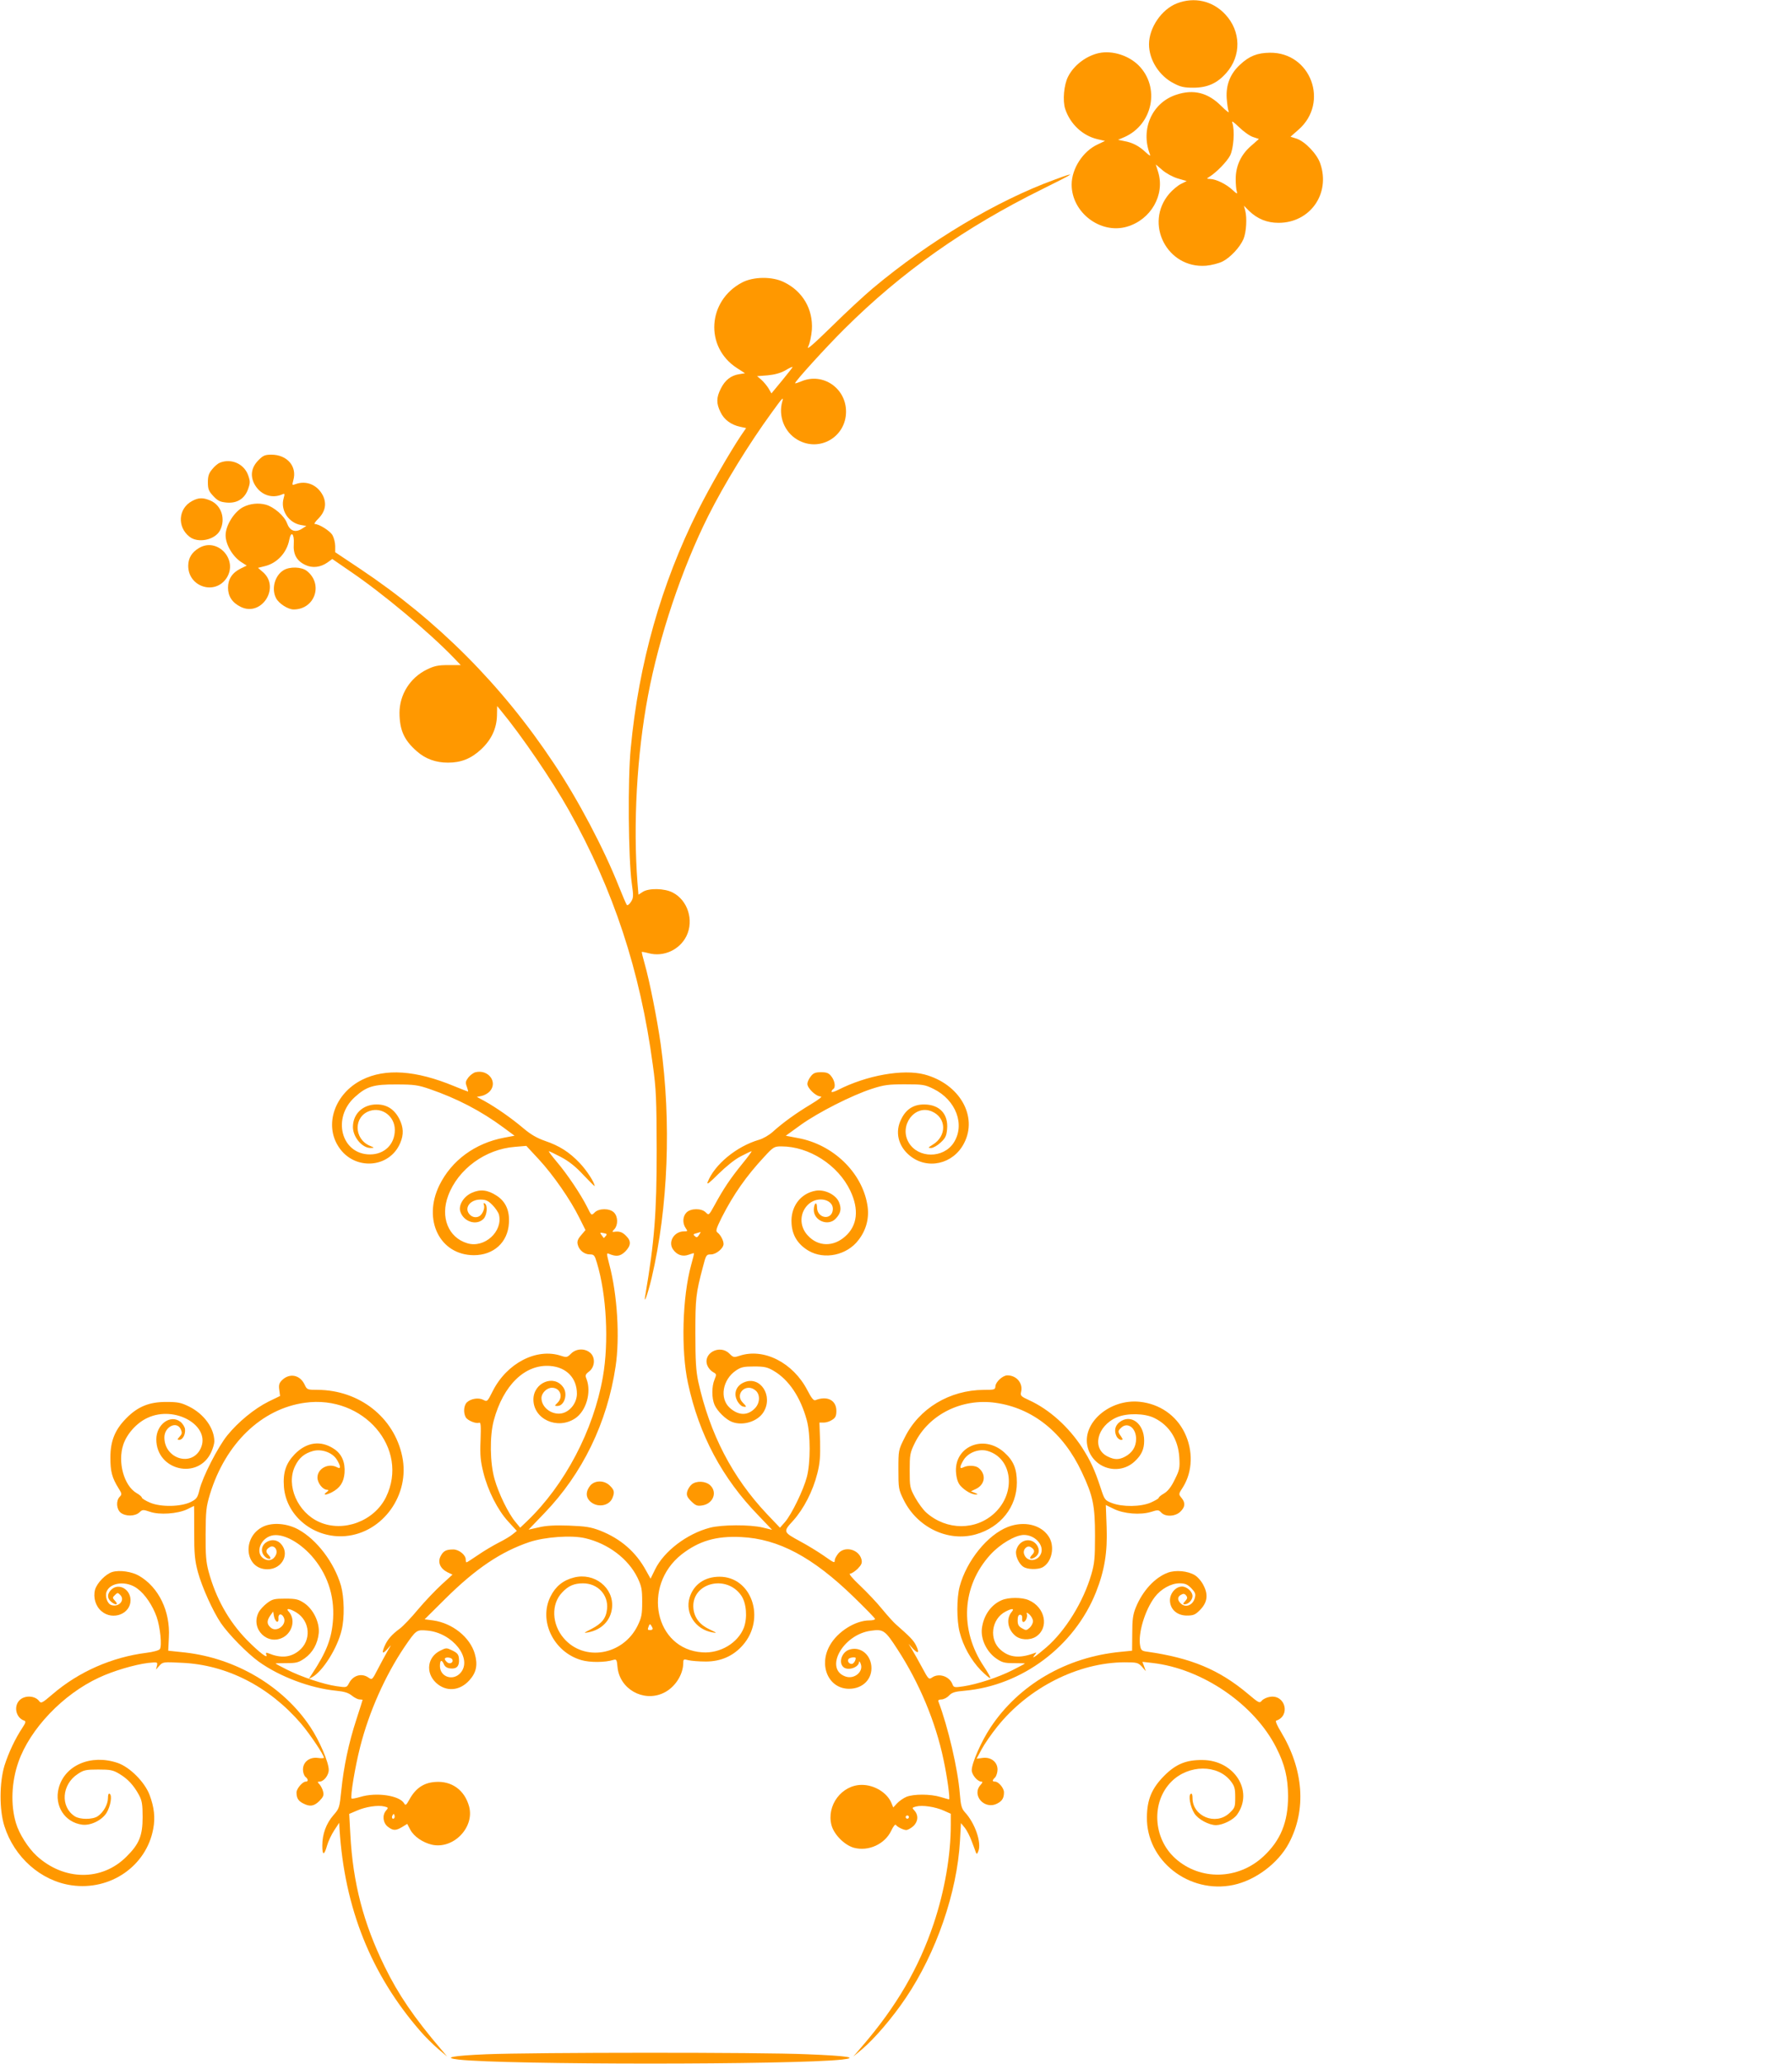 <?xml version="1.0" standalone="no"?>
<!DOCTYPE svg PUBLIC "-//W3C//DTD SVG 20010904//EN"
 "http://www.w3.org/TR/2001/REC-SVG-20010904/DTD/svg10.dtd">
<svg version="1.0" xmlns="http://www.w3.org/2000/svg"
 width="1112pt" height="1280pt" viewBox="0 0 1112 1280"
 preserveAspectRatio="xMidYMid meet">
<g transform="translate(0,1280) scale(0.1,-0.1)"
fill="#ff9800" stroke="none">
<path d="M7303 12779 c-95 -37 -173 -151 -173 -254 0 -96 63 -196 154 -242 41
-22 65 -27 121 -27 88 0 149 28 205 92 94 106 91 259 -7 363 -78 84 -192 110
-300 68z"/>
<path d="M6820 12471 c-79 -17 -156 -75 -192 -146 -26 -50 -35 -149 -18 -201
31 -93 107 -165 199 -187 l48 -11 -46 -22 c-91 -42 -161 -150 -161 -249 0
-173 179 -309 343 -261 149 43 237 198 194 338 l-15 48 41 -35 c23 -20 65 -43
96 -52 l55 -16 -36 -18 c-20 -10 -52 -37 -72 -60 -158 -185 -14 -466 228 -447
34 3 80 15 102 26 49 25 108 88 130 139 18 42 23 132 11 177 l-8 30 32 -32
c52 -50 111 -74 183 -74 195 0 323 180 259 367 -20 60 -94 137 -147 155 l-38
12 50 44 c192 168 76 480 -178 477 -78 -1 -127 -20 -185 -74 -61 -56 -88 -125
-83 -208 3 -36 8 -74 13 -84 4 -10 -17 6 -47 36 -82 82 -171 105 -277 70 -151
-48 -225 -213 -166 -368 6 -15 0 -13 -26 11 -41 39 -82 60 -133 69 l-38 8 40
17 c177 79 222 310 87 445 -63 62 -163 93 -245 76z m956 -521 l36 -12 -50 -44
c-62 -54 -94 -124 -94 -205 0 -31 3 -66 7 -77 5 -17 0 -15 -27 10 -38 36 -102
67 -138 68 -24 1 -24 2 -6 13 44 27 109 94 129 132 22 42 30 157 14 203 -6 15
6 8 42 -27 28 -27 67 -55 87 -61z"/>
<path d="M6545 11686 c-358 -130 -782 -383 -1130 -675 -49 -41 -164 -147 -254
-236 -115 -112 -158 -150 -146 -125 10 20 20 66 23 105 8 127 -57 239 -173
295 -72 36 -189 35 -260 -2 -215 -113 -233 -400 -33 -530 l51 -33 -37 -6 c-51
-8 -87 -37 -113 -89 -28 -55 -29 -92 -2 -146 22 -47 66 -79 122 -91 l37 -8
-31 -45 c-70 -105 -194 -319 -268 -467 -228 -456 -367 -946 -417 -1473 -19
-191 -15 -682 6 -836 12 -83 11 -93 -5 -118 -10 -15 -21 -23 -25 -19 -4 4 -27
58 -51 118 -92 232 -251 534 -402 760 -324 488 -723 887 -1204 1208 l-153 102
0 38 c0 22 -8 52 -17 68 -16 27 -83 69 -110 69 -6 0 4 15 22 33 44 44 53 93
29 143 -34 67 -103 96 -171 71 -21 -8 -21 -6 -13 24 25 86 -38 159 -136 159
-39 0 -51 -5 -79 -33 -44 -44 -53 -93 -29 -144 35 -70 108 -99 176 -69 15 7
16 4 8 -25 -21 -72 30 -151 106 -165 l35 -6 -30 -19 c-40 -24 -73 -11 -90 36
-16 45 -81 101 -132 115 -45 12 -97 7 -140 -15 -56 -29 -109 -114 -109 -175 0
-59 46 -136 103 -170 l28 -18 -37 -18 c-53 -26 -79 -66 -79 -119 0 -53 26 -93
79 -119 130 -64 248 123 136 217 l-29 25 44 11 c76 19 135 84 150 163 11 58
32 38 28 -25 -5 -64 18 -106 72 -131 44 -21 94 -15 138 16 l29 21 112 -77
c198 -134 489 -377 643 -537 l42 -44 -77 0 c-64 0 -87 -5 -134 -28 -104 -51
-169 -156 -169 -269 1 -106 28 -168 107 -237 54 -48 118 -71 194 -71 81 0 142
24 204 81 65 60 98 130 100 212 l1 58 23 -28 c130 -157 318 -433 423 -620 276
-492 442 -995 520 -1578 21 -150 23 -212 24 -530 0 -391 -14 -565 -70 -895
-13 -73 13 -3 39 105 102 435 123 967 56 1448 -22 156 -70 397 -100 501 -11
38 -19 71 -17 72 1 1 20 -2 42 -8 93 -25 193 21 235 107 47 97 8 221 -85 269
-51 27 -149 29 -187 4 l-26 -17 -6 72 c-28 366 -4 796 65 1162 69 367 211 790
374 1115 100 199 251 445 393 640 67 93 76 102 67 72 -27 -91 12 -192 93 -239
136 -80 302 16 302 174 0 146 -144 244 -277 188 -20 -8 -37 -14 -39 -12 -6 6
191 223 306 337 355 353 746 629 1228 867 210 104 218 111 77 59z m-1691
-1245 l-67 -81 -19 33 c-11 17 -31 41 -45 53 l-25 21 65 5 c43 4 80 14 109 30
23 14 44 24 46 22 2 -1 -27 -38 -64 -83z"/>
<path d="M1364 9930 c-11 -4 -33 -22 -47 -40 -21 -25 -27 -42 -27 -81 0 -42 5
-55 33 -85 28 -30 42 -37 83 -41 65 -6 113 24 134 85 13 37 13 47 0 84 -25 71
-105 107 -176 78z"/>
<path d="M1191 9692 c-85 -46 -93 -160 -15 -221 53 -42 158 -20 189 39 37 71
9 157 -61 186 -45 19 -73 18 -113 -4z"/>
<path d="M1233 9400 c-43 -26 -64 -61 -65 -107 -2 -133 166 -187 238 -78 74
114 -58 256 -173 185z"/>
<path d="M1759 9263 c-54 -33 -76 -115 -46 -173 17 -33 74 -70 109 -70 132 0
186 157 82 239 -33 26 -107 28 -145 4z"/>
<path d="M2951 6150 c-13 -3 -33 -18 -45 -33 -17 -23 -19 -32 -9 -57 6 -17 9
-30 7 -30 -2 0 -41 15 -87 34 -237 98 -426 111 -570 39 -170 -85 -237 -279
-145 -417 97 -148 316 -133 382 26 22 52 20 96 -6 148 -31 60 -77 90 -141 90
-85 0 -147 -58 -147 -140 0 -62 57 -130 109 -130 26 1 26 1 -5 14 -100 44
-100 183 1 216 77 25 155 -34 155 -118 0 -89 -64 -152 -154 -152 -178 0 -238
226 -94 356 73 66 116 79 258 78 110 0 135 -4 205 -28 172 -59 321 -137 459
-239 l69 -51 -64 -12 c-181 -34 -327 -141 -403 -296 -104 -214 3 -432 214
-433 123 0 211 79 218 199 5 77 -20 134 -76 170 -55 36 -101 42 -154 18 -50
-22 -84 -76 -72 -115 19 -64 100 -91 144 -47 22 22 28 84 8 96 -8 5 -9 2 -5
-10 7 -18 -8 -56 -27 -68 -18 -12 -44 -9 -60 8 -39 39 -1 94 65 94 33 0 47 -6
74 -33 19 -19 37 -46 41 -60 26 -105 -90 -210 -196 -178 -118 35 -169 162
-119 295 61 165 231 289 414 303 l71 6 78 -84 c88 -95 196 -250 251 -362 l38
-76 -27 -32 c-21 -24 -26 -39 -21 -58 8 -35 41 -61 75 -61 26 0 30 -5 44 -52
60 -198 75 -492 37 -708 -58 -331 -236 -670 -471 -895 l-42 -40 -29 35 c-44
52 -105 177 -130 266 -29 101 -31 267 -5 364 59 220 195 351 351 338 101 -8
165 -76 165 -172 0 -57 -43 -112 -95 -122 -62 -11 -125 37 -125 95 0 31 33 64
65 64 51 0 72 -56 35 -93 -20 -20 -20 -20 -1 -20 43 0 66 74 36 116 -57 82
-185 29 -185 -76 0 -122 149 -190 259 -117 68 45 102 161 71 243 -10 24 -8 30
17 49 36 29 38 89 4 116 -34 28 -86 25 -117 -6 -24 -24 -28 -25 -62 -14 -152
51 -338 -46 -425 -220 -32 -64 -34 -66 -58 -53 -29 15 -76 8 -101 -15 -20 -18
-24 -64 -8 -93 11 -20 64 -42 83 -34 11 4 12 -19 9 -109 -4 -92 0 -129 17
-198 28 -114 90 -236 155 -306 l53 -58 -26 -21 c-14 -12 -53 -35 -87 -52 -33
-17 -91 -51 -127 -76 -37 -25 -69 -46 -72 -46 -3 0 -5 8 -5 18 0 28 -42 62
-77 62 -45 0 -62 -9 -79 -42 -19 -37 -3 -76 42 -99 l32 -15 -68 -62 c-37 -34
-103 -103 -146 -154 -42 -51 -93 -104 -113 -119 -51 -37 -78 -69 -96 -112 -18
-44 -10 -48 23 -10 22 26 22 25 -3 -17 -14 -25 -42 -76 -61 -113 -34 -66 -35
-67 -57 -52 -42 30 -96 15 -121 -34 -15 -28 -15 -28 -78 -19 -82 12 -219 58
-308 103 -38 19 -70 36 -70 38 0 1 31 2 69 2 61 0 74 4 112 30 50 36 80 90 87
156 6 67 -34 149 -91 187 -35 23 -51 27 -117 27 -68 0 -80 -3 -113 -28 -20
-15 -44 -41 -52 -57 -53 -103 57 -211 156 -153 56 34 72 111 32 156 -23 24 2
23 45 -3 88 -54 96 -176 16 -239 -53 -42 -112 -46 -188 -15 -16 6 -18 4 -13
-10 11 -27 -46 17 -121 93 -113 116 -193 259 -238 426 -15 56 -19 102 -18 230
1 143 3 169 27 248 96 314 320 530 589 567 364 51 651 -284 503 -586 -73 -148
-264 -220 -413 -154 -135 59 -209 228 -151 347 25 52 58 79 112 94 54 14 121
-10 148 -55 25 -42 25 -60 0 -46 -53 28 -121 -8 -121 -64 0 -34 33 -76 61 -76
10 -1 9 -5 -5 -15 -25 -19 -4 -19 32 -1 52 27 75 62 80 120 5 67 -17 119 -67
151 -81 53 -169 41 -242 -34 -55 -57 -74 -114 -67 -204 15 -182 188 -320 381
-304 233 20 403 257 353 494 -50 242 -266 412 -526 413 -63 0 -65 1 -80 33
-29 61 -94 73 -141 26 -17 -17 -20 -30 -16 -59 l5 -38 -72 -35 c-88 -44 -189
-127 -256 -210 -58 -72 -153 -257 -172 -337 -12 -49 -18 -57 -53 -75 -62 -31
-187 -33 -253 -5 -29 12 -52 27 -52 32 0 5 -15 18 -33 28 -78 46 -118 192 -82
300 22 67 84 136 150 166 171 81 396 -50 330 -190 -55 -116 -225 -64 -225 69
0 66 77 105 102 50 9 -21 8 -28 -7 -45 -16 -18 -16 -20 -2 -20 21 0 39 34 35
67 -2 14 -15 35 -30 46 -62 46 -148 -18 -148 -110 0 -194 261 -254 341 -79 10
22 19 52 19 66 0 82 -64 171 -158 217 -49 24 -69 28 -142 28 -104 0 -175 -29
-245 -100 -71 -71 -100 -141 -100 -245 0 -87 10 -125 51 -191 21 -33 21 -38 7
-52 -24 -24 -21 -77 6 -99 31 -24 89 -23 116 2 19 18 23 18 65 4 59 -21 171
-13 231 15 23 12 43 21 43 21 1 0 1 -73 1 -162 0 -138 4 -176 23 -248 26 -95
93 -243 143 -317 47 -69 164 -188 235 -239 130 -93 319 -164 479 -180 52 -5
77 -13 98 -30 16 -13 37 -24 48 -24 10 0 19 -2 19 -3 0 -2 -18 -58 -39 -123
-47 -144 -78 -290 -93 -438 -11 -107 -12 -112 -49 -154 -45 -52 -69 -117 -69
-189 0 -63 12 -62 30 2 7 25 27 67 44 93 l31 47 2 -40 c31 -489 195 -900 501
-1252 29 -34 79 -83 110 -110 l57 -48 -38 45 c-168 197 -266 341 -350 513
-132 269 -197 519 -213 819 l-7 128 47 20 c53 24 132 36 171 26 25 -6 26 -8
11 -25 -25 -28 -20 -76 10 -100 33 -26 50 -26 90 -2 l31 19 19 -36 c22 -42 78
-80 134 -93 133 -30 266 107 231 237 -28 102 -108 160 -211 152 -71 -5 -121
-39 -159 -108 -20 -36 -25 -40 -33 -25 -28 49 -172 71 -273 40 -27 -8 -51 -12
-53 -10 -10 9 21 196 53 321 55 217 155 441 274 618 74 108 75 109 143 103
157 -14 282 -174 206 -262 -46 -53 -128 -26 -128 42 0 38 11 43 25 10 7 -15
20 -23 41 -25 39 -4 56 16 52 60 -2 27 -10 36 -40 51 -37 18 -39 18 -75 0 -81
-39 -94 -136 -28 -199 62 -58 147 -53 208 15 43 48 53 95 33 165 -30 102 -138
189 -258 206 l-53 7 130 129 c188 186 343 290 520 350 97 32 261 44 346 24
142 -33 267 -127 325 -245 25 -53 29 -71 29 -150 0 -78 -4 -97 -28 -147 -91
-185 -333 -226 -459 -78 -74 86 -79 211 -10 283 39 42 75 57 130 57 91 0 158
-71 149 -159 -6 -58 -32 -90 -97 -124 -49 -25 -51 -27 -20 -21 84 16 140 74
148 153 12 124 -110 220 -237 187 -67 -17 -114 -55 -145 -118 -75 -150 19
-344 191 -394 54 -16 149 -15 199 1 19 6 22 2 26 -45 13 -135 159 -218 283
-161 71 32 125 113 125 189 0 22 3 23 33 15 17 -4 66 -8 107 -8 93 0 170 34
229 101 145 164 56 425 -144 425 -92 0 -161 -48 -186 -130 -29 -97 37 -197
141 -215 32 -6 30 -4 -16 18 -61 28 -95 72 -101 129 -16 158 203 217 297 81
32 -47 39 -137 16 -199 -37 -95 -147 -161 -258 -153 -294 19 -377 410 -129
607 108 84 215 116 371 108 230 -11 443 -124 697 -371 73 -71 133 -132 133
-137 0 -5 -16 -9 -35 -9 -87 0 -197 -69 -245 -154 -72 -125 -9 -270 119 -270
86 0 146 62 138 142 -8 76 -73 123 -139 100 -44 -16 -65 -77 -36 -106 27 -27
97 -5 99 31 0 7 5 1 10 -12 19 -48 -39 -98 -94 -79 -135 47 -17 261 157 284
77 11 88 4 165 -115 135 -207 237 -450 286 -685 23 -107 42 -246 34 -246 -2 0
-26 7 -53 15 -63 19 -166 19 -211 1 -19 -8 -46 -27 -59 -41 l-23 -25 -12 29
c-27 63 -105 111 -183 111 -125 0 -221 -128 -188 -251 16 -58 81 -123 139
-139 90 -24 191 22 231 105 12 26 25 43 29 37 9 -13 47 -32 65 -32 8 0 27 10
42 23 31 27 35 68 9 97 -17 18 -16 19 10 26 39 10 118 -2 170 -25 l45 -20 0
-69 c0 -188 -38 -409 -106 -612 -92 -275 -231 -514 -444 -761 l-55 -64 55 46
c77 65 189 196 271 318 189 280 318 654 336 973 l6 111 24 -29 c13 -16 32 -54
43 -84 12 -30 23 -62 26 -70 5 -11 8 -9 15 9 21 53 -21 175 -84 242 -20 23
-25 41 -31 115 -12 153 -73 413 -133 572 -3 7 4 12 19 12 14 0 35 11 47 24 18
19 36 25 97 30 356 32 681 275 815 611 53 134 72 248 66 405 l-5 136 49 -24
c63 -31 165 -39 231 -19 44 14 48 13 64 -4 26 -28 88 -25 119 6 30 29 32 55 6
86 -18 22 -18 23 10 66 60 96 64 227 10 337 -53 109 -156 179 -278 192 -188
20 -364 -134 -323 -284 35 -131 195 -177 293 -84 41 39 57 74 57 127 0 107
-84 169 -154 114 -28 -22 -34 -56 -16 -90 6 -10 18 -19 26 -19 13 0 13 2 0 22
-20 28 -20 33 0 52 40 40 94 1 94 -68 0 -49 -24 -87 -70 -111 -37 -19 -64 -19
-105 1 -102 48 -69 190 56 244 63 27 172 25 231 -4 93 -45 149 -132 156 -244
4 -66 2 -78 -28 -138 -22 -46 -43 -72 -66 -86 -19 -11 -34 -23 -34 -28 0 -4
-22 -17 -49 -29 -63 -27 -175 -28 -241 -3 -44 17 -46 20 -71 97 -37 112 -62
165 -114 247 -84 129 -204 237 -329 294 -50 23 -55 28 -50 50 14 54 -27 104
-85 104 -28 0 -72 -40 -74 -67 -1 -22 -6 -23 -72 -23 -212 -1 -402 -115 -491
-296 -39 -77 -39 -79 -39 -198 0 -116 1 -124 32 -187 84 -172 276 -264 449
-215 154 44 254 171 254 321 0 86 -21 136 -78 187 -129 116 -316 35 -299 -130
4 -38 13 -62 29 -79 28 -30 70 -53 95 -52 13 0 11 3 -7 10 l-25 10 32 15 c57
28 64 92 14 131 -20 15 -66 16 -92 3 -26 -14 -25 3 1 46 29 46 96 71 149 55
153 -45 178 -256 45 -383 -116 -111 -299 -111 -425 0 -20 17 -51 60 -70 94
-33 60 -34 67 -34 168 0 98 2 110 32 171 87 176 291 278 499 249 232 -32 422
-184 537 -430 70 -148 82 -208 82 -395 0 -137 -3 -172 -23 -240 -49 -169 -161
-350 -279 -452 -69 -59 -96 -77 -73 -48 14 17 13 18 -2 12 -90 -33 -152 -28
-207 19 -76 64 -60 193 29 239 40 21 57 20 38 -2 -35 -41 -26 -106 20 -146 32
-29 91 -32 130 -8 84 54 59 183 -45 227 -41 18 -124 18 -166 0 -67 -28 -114
-95 -124 -176 -8 -67 30 -145 89 -186 36 -25 51 -29 110 -29 37 0 68 -1 68 -2
0 -2 -35 -20 -78 -42 -87 -44 -218 -87 -305 -100 -55 -8 -59 -7 -67 14 -19 49
-84 70 -126 41 -20 -14 -23 -11 -62 62 -23 42 -51 93 -63 112 l-21 35 26 -29
c34 -36 43 -28 21 18 -15 31 -37 54 -126 132 -13 11 -51 53 -84 93 -32 40 -95
106 -138 147 -47 44 -72 74 -62 74 9 0 30 14 47 30 24 25 29 36 24 58 -16 64
-106 86 -145 36 -12 -15 -21 -33 -21 -40 0 -20 -2 -19 -72 30 -35 24 -97 62
-140 85 -110 60 -110 60 -45 131 65 73 121 181 149 292 16 64 19 104 17 198
l-4 117 27 0 c14 0 38 7 52 17 21 13 26 25 26 56 0 66 -57 95 -130 66 -11 -4
-24 12 -49 60 -89 173 -272 266 -423 215 -34 -11 -38 -10 -62 14 -60 60 -168
1 -136 -75 6 -15 22 -33 35 -40 22 -12 22 -14 9 -46 -18 -43 -18 -115 0 -157
17 -39 71 -92 109 -106 68 -26 159 3 195 61 62 101 -20 227 -120 185 -48 -20
-67 -66 -45 -111 8 -18 25 -36 36 -39 26 -6 26 -2 1 23 -55 55 22 127 80 75
28 -25 26 -76 -4 -108 -45 -48 -102 -48 -157 1 -65 58 -46 175 38 232 31 21
48 25 112 25 64 0 83 -4 122 -27 95 -56 167 -164 206 -308 23 -87 23 -262 0
-350 -21 -81 -95 -233 -136 -280 l-31 -35 -81 85 c-215 228 -354 496 -426 821
-14 67 -18 127 -18 299 0 218 3 247 47 413 19 74 21 77 50 77 32 0 78 38 78
65 0 21 -19 57 -38 71 -12 9 -8 23 27 94 73 143 153 257 264 376 56 61 62 64
106 64 171 0 351 -115 427 -274 56 -117 45 -218 -32 -285 -73 -65 -167 -63
-230 5 -57 59 -53 148 7 199 59 49 153 24 147 -38 -7 -69 -98 -54 -98 15 0 17
-4 27 -10 23 -5 -3 -10 -21 -10 -39 0 -68 91 -104 137 -53 31 33 36 61 19 102
-20 46 -89 80 -145 70 -95 -17 -157 -101 -149 -205 5 -74 40 -128 105 -167 99
-58 239 -28 310 66 50 64 69 141 55 220 -34 201 -214 374 -432 413 l-74 14 94
68 c108 77 314 182 440 223 74 24 101 28 205 28 111 0 124 -2 177 -28 141 -69
199 -224 125 -336 -64 -96 -218 -96 -277 1 -64 105 35 240 142 195 92 -39 95
-153 5 -207 -29 -18 -30 -20 -9 -20 12 0 39 15 58 33 31 28 37 42 41 83 9 94
-46 154 -143 154 -65 0 -111 -29 -141 -90 -41 -79 -20 -168 52 -227 109 -90
270 -54 337 76 88 168 -28 369 -245 427 -133 35 -359 -5 -537 -96 -22 -11 -40
-16 -40 -11 0 5 5 13 10 16 17 10 11 51 -11 79 -16 21 -29 26 -64 26 -35 0
-48 -5 -64 -26 -12 -15 -21 -35 -21 -46 0 -27 53 -78 81 -78 15 0 -5 -16 -61
-50 -90 -54 -172 -113 -235 -170 -22 -20 -60 -42 -85 -49 -140 -41 -277 -154
-319 -263 -7 -19 12 -4 67 51 47 46 101 90 138 109 34 18 64 32 68 32 3 0 -24
-37 -61 -82 -72 -89 -113 -150 -168 -251 -36 -65 -36 -66 -56 -46 -26 26 -92
26 -119 -1 -24 -24 -26 -67 -5 -97 13 -19 13 -20 -10 -20 -61 0 -100 -63 -70
-110 24 -36 60 -49 98 -35 17 6 32 11 33 9 2 -1 -6 -34 -17 -72 -55 -199 -64
-530 -20 -733 69 -321 212 -590 439 -823 l83 -87 -58 14 c-79 19 -254 18 -327
-1 -143 -37 -286 -146 -341 -259 l-28 -57 -28 50 c-63 116 -158 198 -285 248
-58 22 -89 27 -194 31 -88 3 -143 0 -187 -11 l-63 -14 98 102 c237 246 390
561 442 910 27 179 11 446 -39 633 -17 66 -18 73 -3 66 47 -20 71 -16 102 14
36 37 38 65 5 97 -23 24 -42 30 -75 25 -12 -2 -12 2 3 17 23 26 22 78 -3 103
-27 27 -93 27 -120 0 -20 -20 -20 -20 -46 33 -40 80 -125 206 -188 280 -31 37
-54 67 -50 67 3 0 37 -16 75 -36 49 -26 91 -59 139 -111 39 -41 70 -72 70 -69
0 21 -49 97 -92 142 -64 68 -127 108 -216 138 -51 18 -89 40 -135 79 -72 61
-168 128 -240 168 l-48 26 30 6 c16 3 39 16 50 28 52 57 -8 138 -88 119z m808
-1016 c-7 -8 -12 -13 -13 -12 -1 2 -7 10 -14 19 -11 14 -9 16 13 11 21 -3 23
-7 14 -18z m579 7 c-10 -16 -15 -18 -26 -8 -12 10 -11 13 9 18 13 4 25 7 27 8
1 1 -3 -8 -10 -18z m-2620 -2399 c7 -2 11 4 10 19 -4 29 18 36 32 9 24 -45
-43 -99 -81 -64 -24 21 -24 42 -2 74 l18 25 5 -29 c3 -16 11 -31 18 -34z
m4692 3 c0 -12 -9 -30 -21 -41 -19 -17 -23 -17 -47 -3 -21 12 -27 22 -27 49 0
24 5 35 15 35 10 0 14 -8 13 -22 -2 -13 2 -23 7 -23 14 0 28 32 22 50 -4 11 1
10 17 -4 11 -11 21 -29 21 -41z m-2360 -47 c0 -5 -7 -8 -15 -8 -17 0 -18 2 -9
25 5 13 8 14 15 3 5 -7 9 -16 9 -20z m-1244 -189 c11 -18 -13 -34 -31 -19 -8
7 -15 16 -15 21 0 13 38 11 46 -2z m2504 7 c0 -16 -14 -36 -25 -36 -17 0 -28
17 -20 30 6 10 45 15 45 6z m-2864 -993 c-10 -10 -19 5 -10 18 6 11 8 11 12 0
2 -7 1 -15 -2 -18z m3194 7 c0 -5 -4 -10 -10 -10 -5 0 -10 5 -10 10 0 6 5 10
10 10 6 0 10 -4 10 -10z"/>
<path d="M3661 3584 c-26 -34 -27 -68 -1 -94 42 -42 116 -33 139 16 16 37 14
52 -14 79 -35 36 -96 35 -124 -1z"/>
<path d="M4292 3593 c-12 -10 -24 -30 -28 -45 -5 -22 0 -34 25 -59 28 -27 37
-31 69 -26 68 11 95 82 49 125 -29 27 -86 29 -115 5z"/>
<path d="M1634 3332 c-135 -64 -116 -265 25 -265 95 0 144 102 79 163 -48 44
-131 -3 -109 -62 9 -24 38 -44 49 -34 2 3 -3 13 -12 22 -19 19 -17 33 7 48 27
17 54 -16 39 -48 -15 -33 -47 -42 -77 -22 -52 34 -20 124 51 142 65 16 165
-35 246 -124 97 -109 144 -244 135 -392 -8 -121 -39 -203 -132 -344 l-19 -29
21 11 c65 35 157 180 183 292 19 76 16 203 -4 275 -42 144 -150 286 -265 349
-70 38 -158 45 -217 18z"/>
<path d="M6255 3330 c-127 -49 -257 -210 -300 -370 -19 -71 -19 -210 0 -283
22 -87 70 -172 130 -235 30 -30 57 -53 60 -50 3 3 -15 35 -39 71 -153 228
-138 499 39 694 61 67 156 123 209 123 68 0 126 -63 106 -115 -20 -52 -89 -55
-105 -4 -10 29 19 58 42 43 24 -15 26 -29 7 -48 -21 -21 -12 -31 14 -17 31 17
37 49 15 80 -38 50 -111 30 -127 -35 -8 -30 16 -84 45 -102 26 -17 89 -18 118
-3 59 32 79 131 38 192 -48 73 -152 97 -252 59z"/>
<path d="M696 3050 c-41 -13 -94 -68 -106 -109 -13 -49 3 -104 41 -135 69 -58
179 -16 179 69 0 69 -75 110 -120 65 -25 -25 -26 -52 -2 -73 28 -25 50 -22 27
3 -18 19 -18 22 -2 37 16 16 18 16 33 1 32 -32 -8 -78 -55 -63 -24 7 -41 53
-30 82 22 60 126 71 193 19 47 -35 93 -104 118 -174 22 -63 34 -180 20 -200
-5 -8 -42 -18 -83 -23 -214 -27 -420 -117 -583 -257 -67 -57 -71 -59 -85 -40
-25 30 -81 34 -114 8 -45 -36 -31 -114 24 -132 11 -4 8 -14 -12 -44 -44 -66
-86 -155 -111 -234 -32 -105 -33 -274 -1 -375 61 -194 227 -341 417 -368 241
-35 465 120 507 351 13 68 6 133 -23 210 -30 79 -122 172 -198 198 -165 56
-329 -14 -366 -157 -28 -109 38 -212 146 -226 52 -7 122 27 151 73 25 41 36
108 20 118 -7 5 -11 -4 -11 -26 0 -39 -29 -90 -64 -113 -32 -21 -110 -21 -142
0 -91 59 -81 197 18 262 37 25 51 28 127 28 76 0 92 -3 132 -27 52 -31 89 -71
122 -132 18 -34 22 -57 22 -136 0 -115 -21 -167 -100 -245 -152 -153 -388
-151 -558 5 -52 48 -109 137 -128 203 -34 113 -28 255 15 378 72 206 277 421
500 524 89 42 223 81 304 91 60 6 61 6 56 -17 l-6 -24 21 24 c21 23 24 24 139
18 279 -12 542 -147 740 -377 55 -65 142 -194 142 -212 0 -3 -17 -4 -37 -1
-52 7 -93 -25 -93 -72 0 -18 7 -38 15 -45 19 -15 19 -30 2 -30 -20 0 -57 -44
-57 -67 0 -35 11 -53 41 -68 42 -22 67 -18 101 15 24 25 29 36 23 58 -3 15
-14 35 -22 45 -14 14 -14 17 -1 17 27 0 58 39 58 73 0 47 -58 182 -115 267
-167 251 -460 425 -777 461 l-104 11 4 83 c9 162 -63 310 -184 381 -46 27
-123 38 -168 24z"/>
<path d="M7247 3046 c-81 -30 -157 -113 -199 -216 -18 -44 -22 -76 -22 -162
l-1 -106 -70 -7 c-338 -32 -633 -204 -809 -470 -57 -86 -116 -220 -116 -264 0
-29 36 -71 60 -71 9 0 8 -6 -5 -20 -58 -64 24 -157 103 -116 31 16 42 34 42
70 0 26 -34 66 -55 66 -19 0 -19 8 0 26 8 9 15 31 15 49 0 47 -41 79 -93 72
l-37 -5 31 58 c17 32 60 94 96 139 194 244 504 400 791 401 78 0 84 -2 108
-27 l24 -28 -10 29 -11 29 62 -7 c309 -35 633 -256 769 -526 53 -104 72 -185
73 -300 0 -161 -46 -274 -152 -373 -157 -147 -394 -152 -548 -13 -139 125
-150 350 -24 476 107 107 288 108 369 2 23 -30 27 -45 27 -99 0 -62 -2 -66
-37 -99 -85 -78 -228 -19 -228 94 0 22 -4 31 -11 26 -16 -9 -3 -81 22 -120 22
-37 91 -74 135 -74 43 1 108 33 131 66 104 146 -18 337 -215 338 -102 1 -165
-25 -238 -98 -76 -77 -106 -146 -107 -256 -4 -270 261 -478 536 -421 138 29
279 135 345 259 110 207 92 457 -50 692 -22 35 -35 66 -29 68 91 30 57 163
-38 148 -20 -3 -43 -14 -51 -24 -14 -17 -18 -15 -88 44 -178 149 -351 221
-624 260 -32 4 -38 9 -43 37 -14 76 30 222 91 302 38 50 101 85 153 85 34 0
49 -6 73 -30 24 -25 29 -36 23 -58 -11 -48 -58 -67 -89 -36 -21 21 -20 41 3
53 14 8 22 7 31 -4 10 -13 9 -19 -5 -35 -16 -17 -16 -20 -2 -20 21 0 47 27 47
51 0 27 -35 59 -65 59 -39 0 -75 -42 -75 -85 0 -56 44 -95 105 -95 40 0 52 5
80 33 46 46 54 93 25 151 -12 26 -36 54 -55 66 -44 27 -119 34 -168 16z"/>
<path d="M3017 59 c-210 -9 -273 -21 -171 -33 297 -33 2081 -33 2378 0 106 12
37 23 -215 33 -283 13 -1700 12 -1992 0z"/>
</g>
</svg>
